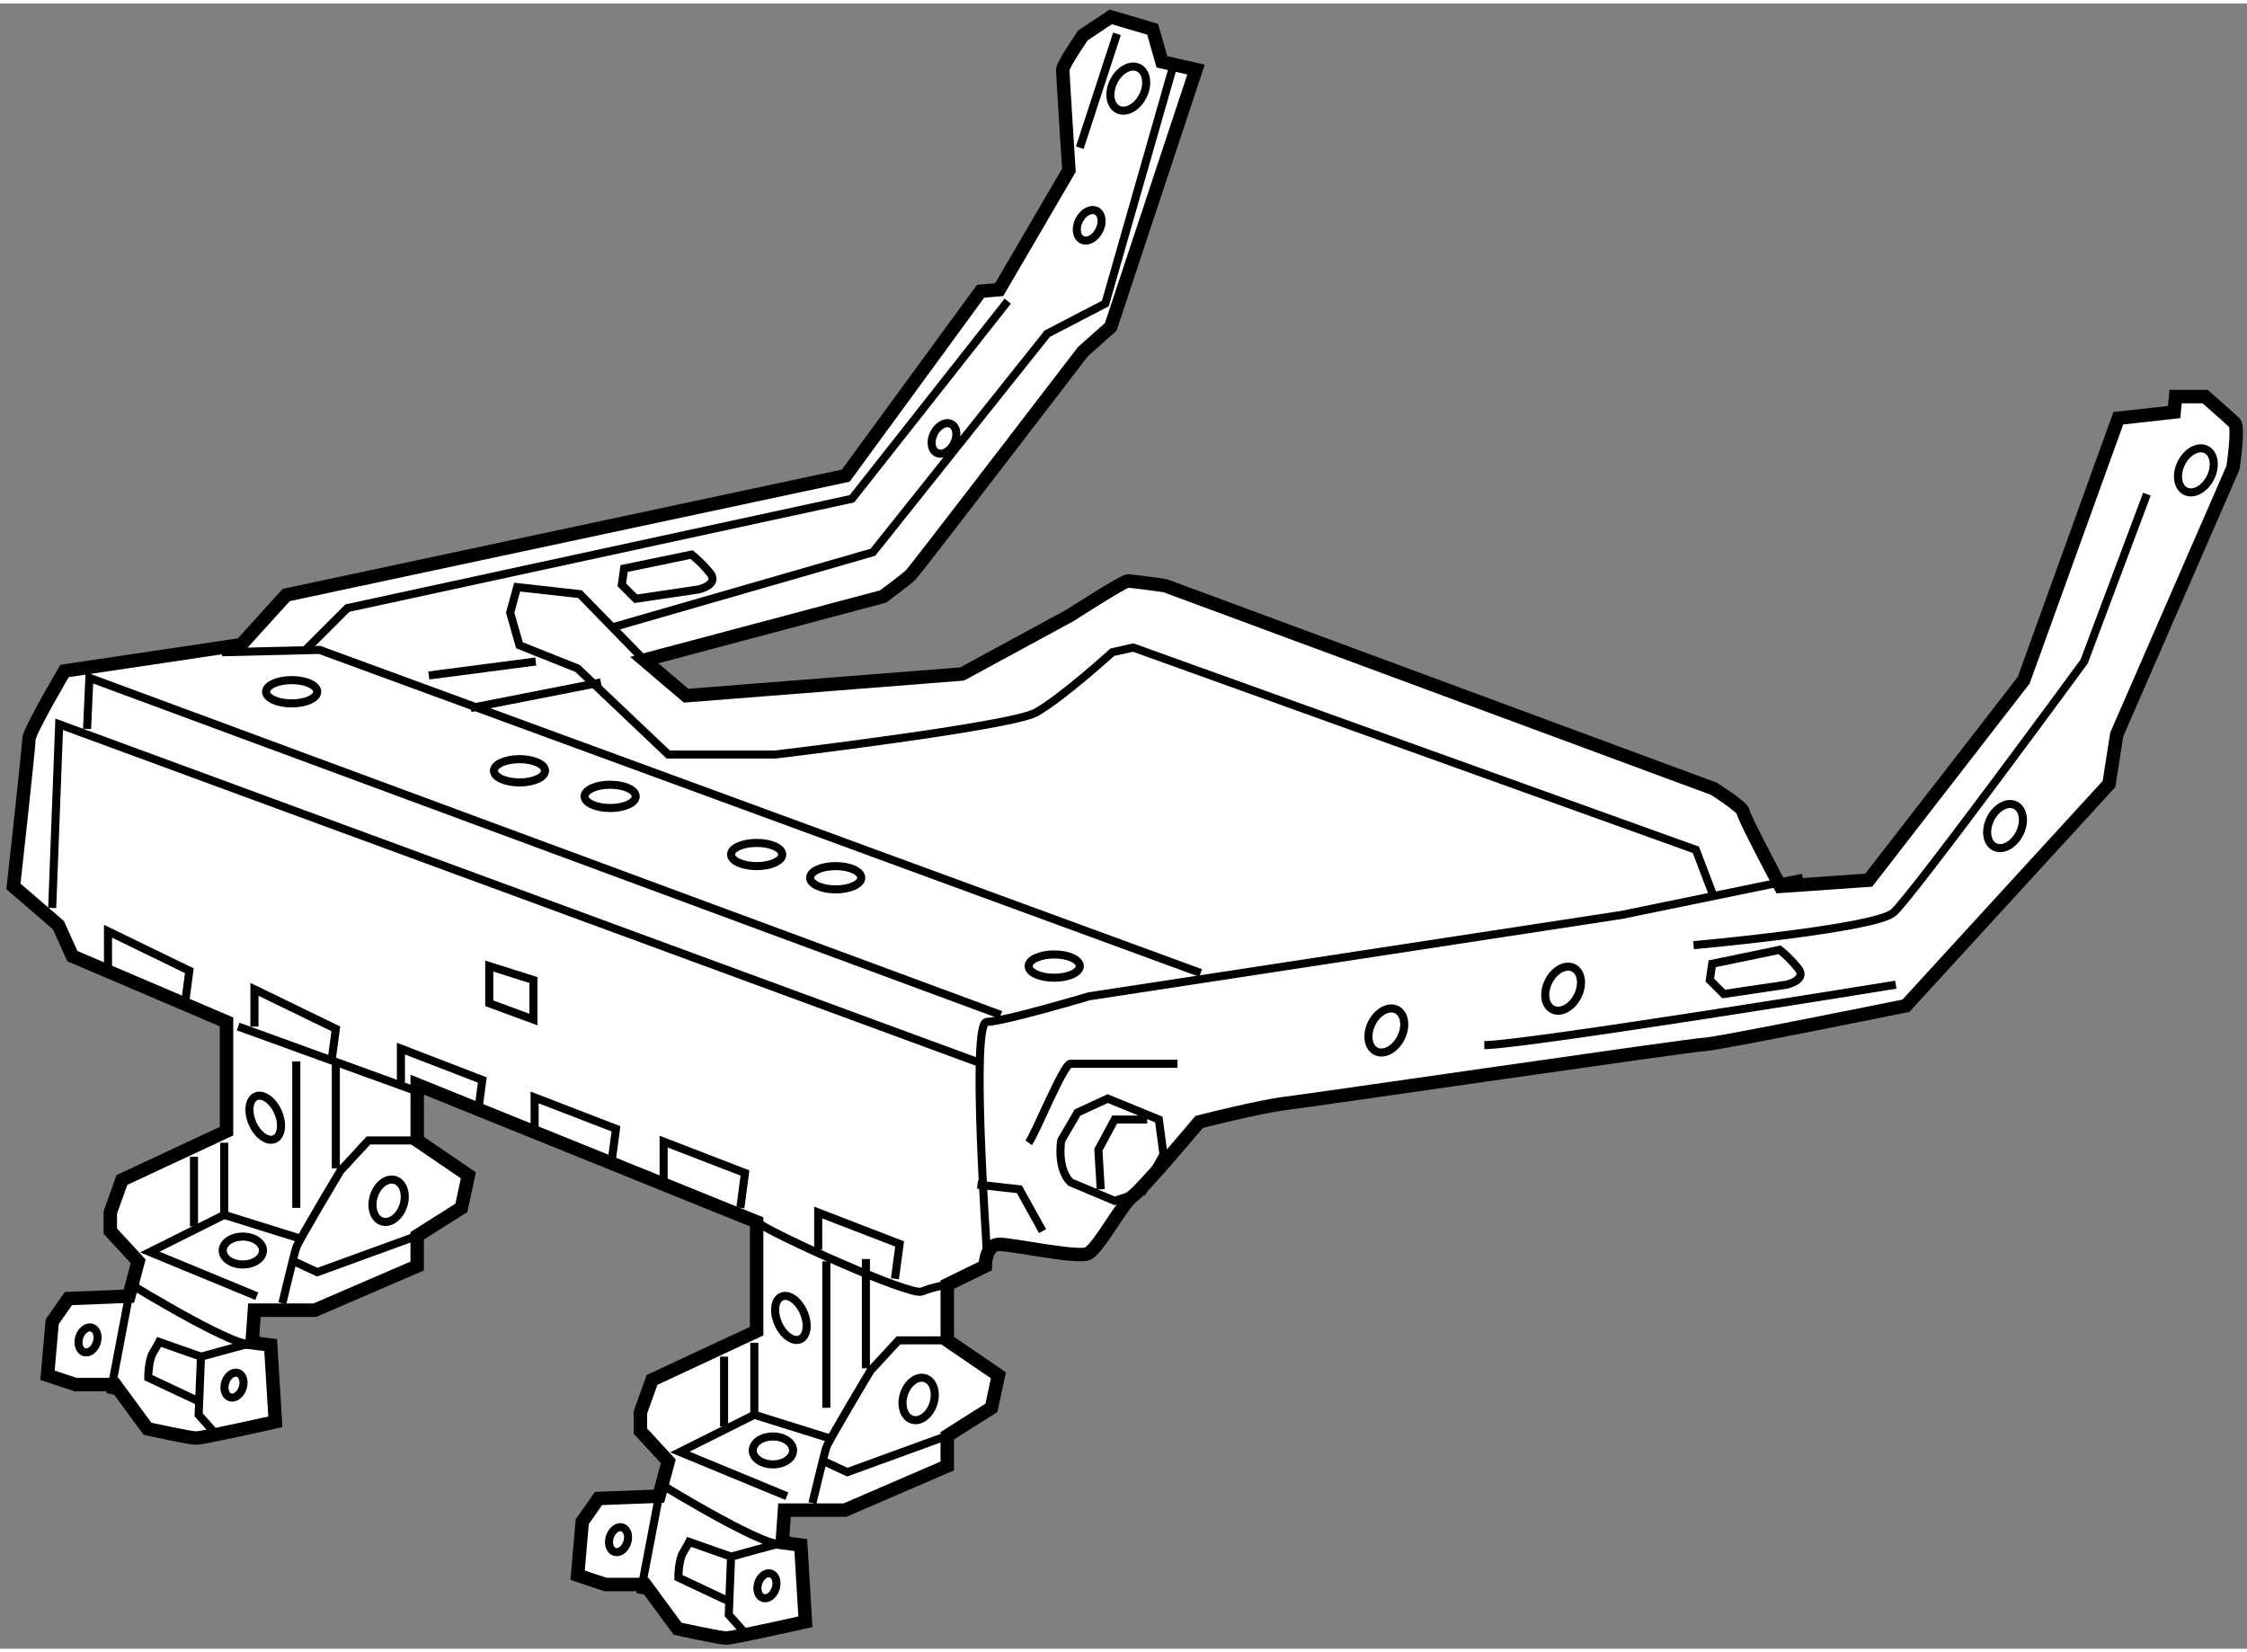 <?xml version="1.0" encoding="utf-8"?>
<!-- Generator: Adobe Illustrator 15.1.0, SVG Export Plug-In . SVG Version: 6.00 Build 0)  -->
<!DOCTYPE svg PUBLIC "-//W3C//DTD SVG 1.1//EN" "http://www.w3.org/Graphics/SVG/1.1/DTD/svg11.dtd">
<svg version="1.1" xmlns="http://www.w3.org/2000/svg" xmlns:xlink="http://www.w3.org/1999/xlink" x="0px" y="0px" width="244.8px"
	 height="180px" viewBox="104.505 92.929 83.549 61.178" enable-background="new 0 0 244.8 180" xml:space="preserve">
	
<rect x="104.505" y="92.929" width="83.549" height="61.178" fill="#808080" stroke="none"/>
	
<g><path fill="#FFFFFF" stroke="#000000" stroke-width="0.5" d="M112.928,130.798v4.063l-3.89,1.815l-0.432,1.21v0.691l1.036,1.124
			l-0.345,1.296l-2.248,0.088l-0.604,0.864l-0.173,1.988l1.036,0.345h1.471l1.21,1.643c0,0,1.556,0.347,1.815,0.347
			s2.939-0.605,2.939-0.605l-0.174-2.853l-0.691-0.086l0.087-1.211h2.247l3.805-1.642v-1.124l1.643-1.038l0.26-1.21l-1.902-1.297
			v-2.074l12.621,5.101v4.063l-3.891,1.815l-0.432,1.21v0.691l1.037,1.124l-0.346,1.297l-2.248,0.086l-0.605,0.864l-0.172,1.989
			l1.037,0.345h1.471l1.209,1.643c0,0,1.555,0.347,1.814,0.347s2.939-0.605,2.939-0.605l-0.172-2.853l-0.691-0.087l0.086-1.211
			h2.248l3.803-1.642v-1.123l1.643-1.038l0.26-1.21l-1.902-1.298v-2.073l1.412-0.69c0,0,0-0.808,0.52-0.808
			c0.518,0,2.881,0.518,3.285,0.345c0.402-0.172,1.268-1.842,1.67-2.131s2.479-2.767,2.479-2.767s2.25-0.575,3.227-0.691
			c0.98-0.116,15.158-2.19,15.561-2.19c0.404,0,7.492-1.439,7.492-1.439l7.549-8.243l0.289-1.843l4.32-9.913
			c0,0,0.232-1.498,0.059-1.671c-0.172-0.173-1.094-0.979-1.094-0.979h-1.096l-0.055,0.575l-2.076,0.231l-3.518,9.74l-5.762,7.435
			l-3.285,0.229c0,0-1.383-2.593-1.383-2.766s-1.096-0.864-1.096-0.864l-20.4-7.55c0,0-1.211-0.172-1.383-0.172
			c-0.174,0-2.133,1.268-2.133,1.268l-4.033,2.189l-10.26,0.807l-1.557-1.325l8.877-2.362c0,0,0.863-0.635,1.037-0.808
			c0.172-0.173,6.396-8.297,6.396-8.297l1.037-0.923l3.17-9.567l-1.268-0.288l-0.346-1.21l-1.557-0.46l-1.037,0.691
			c0,0-0.748,1.094-0.748,1.267s0.229,3.747,0.229,3.747l-2.592,4.437l-0.691,0.059l-5.014,6.857l-20.805,4.438l-1.672,1.845
			l-6.569,0.979c0,0-1.326,2.246-1.326,2.535c0,0.288-0.575,5.476-0.575,5.476l1.671,1.439l0.52,1.153L112.928,130.798z"></path><path fill="none" stroke="#000000" stroke-width="0.3" d="M115.004,141.258c0,0,0.432-1.815,0.518-2.075
			c0.088-0.259,1.643-2.853,1.643-2.853l1.039-1.124h1.814"></path><polyline fill="none" stroke="#000000" stroke-width="0.3" points="112.842,135.292 112.842,137.973 115.609,138.837 		"></polyline><line fill="none" stroke="#000000" stroke-width="0.3" x1="115.521" y1="132.267" x2="115.521" y2="137.713"></line><line fill="none" stroke="#000000" stroke-width="0.3" x1="116.992" y1="132.181" x2="116.992" y2="136.243"></line><polyline fill="none" stroke="#000000" stroke-width="0.3" points="112.842,137.973 110.076,139.355 114.053,140.997 		"></polyline><path fill="none" stroke="#000000" stroke-width="0.3" d="M109.384,140.566c0,0,4.235,2.593,4.495,2.161l-1.901,0.518
			l-0.087,2.161l0.692,0.779"></path><line fill="none" stroke="#000000" stroke-width="0.3" x1="111.718" y1="135.811" x2="111.718" y2="138.404"></line><line fill="none" stroke="#000000" stroke-width="0.3" x1="109.298" y1="140.997" x2="108.607" y2="144.629"></line><polyline fill="none" stroke="#000000" stroke-width="0.3" points="115.436,139.703 116.301,140.104 120.018,138.751 		"></polyline><path fill="none" stroke="#000000" stroke-width="0.3" d="M111.978,143.245l-1.556-0.547c0,0-0.058,0.116-0.23,0.404
			c-0.174,0.287-0.174,0.922-0.174,0.922l1.96,0.922"></path><ellipse transform="matrix(0.954 0.3 -0.3 0.954 46.695 -29.352)" fill="none" stroke="#000000" stroke-width="0.3" cx="118.962" cy="137.434" rx="0.576" ry="0.806"></ellipse><ellipse transform="matrix(0.954 0.301 -0.301 0.954 48.011 -25.821)" fill="none" stroke="#000000" stroke-width="0.3" cx="107.642" cy="142.603" rx="0.34" ry="0.476"></ellipse><ellipse transform="matrix(0.953 0.303 -0.303 0.953 49.096 -27.52)" fill="none" stroke="#000000" stroke-width="0.3" cx="113.157" cy="144.32" rx="0.34" ry="0.475"></ellipse><ellipse fill="none" stroke="#000000" stroke-width="0.3" cx="113.534" cy="139.299" rx="0.749" ry="0.519"></ellipse><ellipse transform="matrix(0.917 -0.4 0.4 0.917 -44.173 56.87)" fill="none" stroke="#000000" stroke-width="0.3" cx="114.283" cy="134.356" rx="0.518" ry="0.865"></ellipse><path fill="none" stroke="#000000" stroke-width="0.3" d="M134.713,148.691c0,0,0.432-1.815,0.518-2.075
			c0.088-0.259,1.643-2.853,1.643-2.853l1.039-1.124h1.814"></path><polyline fill="none" stroke="#000000" stroke-width="0.3" points="132.553,142.728 132.553,145.406 135.318,146.271 		"></polyline><line fill="none" stroke="#000000" stroke-width="0.3" x1="135.23" y1="139.701" x2="135.23" y2="145.147"></line><line fill="none" stroke="#000000" stroke-width="0.3" x1="136.701" y1="139.615" x2="136.701" y2="143.678"></line><polyline fill="none" stroke="#000000" stroke-width="0.3" points="132.553,145.406 129.785,146.79 133.762,148.433 		"></polyline><path fill="none" stroke="#000000" stroke-width="0.3" d="M129.094,148c0,0,4.236,2.593,4.496,2.161l-1.902,0.52l-0.086,2.16
			l0.691,0.778"></path><line fill="none" stroke="#000000" stroke-width="0.3" x1="131.428" y1="143.245" x2="131.428" y2="145.839"></line><line fill="none" stroke="#000000" stroke-width="0.3" x1="129.008" y1="148.433" x2="128.316" y2="152.063"></line><polyline fill="none" stroke="#000000" stroke-width="0.3" points="135.145,147.138 136.01,147.539 139.727,146.186 		"></polyline><path fill="none" stroke="#000000" stroke-width="0.3" d="M131.688,150.681l-1.557-0.548c0,0-0.057,0.116-0.23,0.403
			c-0.172,0.288-0.172,0.923-0.172,0.923l1.959,0.922"></path><ellipse transform="matrix(0.954 0.299 -0.299 0.954 49.686 -34.849)" fill="none" stroke="#000000" stroke-width="0.3" cx="138.671" cy="144.868" rx="0.576" ry="0.807"></ellipse><ellipse transform="matrix(0.954 0.301 -0.301 0.954 51.171 -31.418)" fill="none" stroke="#000000" stroke-width="0.3" cx="127.352" cy="150.037" rx="0.34" ry="0.476"></ellipse><ellipse transform="matrix(0.954 0.301 -0.301 0.954 51.945 -33.002)" fill="none" stroke="#000000" stroke-width="0.3" cx="132.867" cy="151.754" rx="0.34" ry="0.476"></ellipse><ellipse fill="none" stroke="#000000" stroke-width="0.3" cx="133.244" cy="146.732" rx="0.75" ry="0.519"></ellipse><ellipse transform="matrix(0.917 -0.398 0.398 0.917 -45.392 65.111)" fill="none" stroke="#000000" stroke-width="0.3" cx="133.993" cy="141.791" rx="0.518" ry="0.865"></ellipse><line fill="none" stroke="#000000" stroke-width="0.3" x1="113.361" y1="130.971" x2="120.277" y2="133.477"></line><path fill="none" stroke="#000000" stroke-width="0.3" d="M132.639,138.232c0.518,0.432,5.705,2.765,6.137,2.593
			c0.432-0.173,0.951-0.259,0.951-0.259l0.432-0.26"></path><polyline fill="none" stroke="#000000" stroke-width="0.3" points="108.521,128.81 108.521,127.427 111.545,128.896 
			111.374,130.193 		"></polyline><polyline fill="none" stroke="#000000" stroke-width="0.3" points="113.966,130.971 113.966,129.587 116.992,131.057 
			116.818,132.354 		"></polyline><polyline fill="none" stroke="#000000" stroke-width="0.3" points="119.412,133.175 119.412,131.792 122.438,132.958 
			122.266,134.256 		"></polyline><polyline fill="none" stroke="#000000" stroke-width="0.3" points="124.383,134.989 124.383,133.607 127.408,134.774 
			127.236,136.071 		"></polyline><polyline fill="none" stroke="#000000" stroke-width="0.3" points="129.18,136.632 129.18,135.25 132.205,136.416 
			132.033,137.713 		"></polyline><polyline fill="none" stroke="#000000" stroke-width="0.3" points="134.928,139.269 134.928,137.886 137.955,139.054 
			137.781,140.35 		"></polyline><polyline fill="none" stroke="#000000" stroke-width="0.3" points="106.446,126.562 106.705,119.732 141.023,132.354 		"></polyline><path fill="none" stroke="#000000" stroke-width="0.3" d="M141.197,139.355c0-0.26-0.605-8.558,0-8.558
			c0.604,0,3.803-0.951,3.803-0.951l19.795-3.025l6.742-1.384"></path><polyline fill="none" stroke="#000000" stroke-width="0.3" points="107.742,119.905 107.829,118.004 141.715,130.538 		"></polyline><polyline fill="none" stroke="#000000" stroke-width="0.3" points="112.756,117.053 116.387,116.966 149.148,128.981 		"></polyline><polyline fill="none" stroke="#000000" stroke-width="0.3" points="140.85,136.849 142.406,137.022 143.271,138.577 		"></polyline><path fill="none" stroke="#000000" stroke-width="0.3" d="M142.752,135.292c0.26-0.345,1.297-2.938,1.557-2.938s3.975,0,3.975,0"></path><path fill="none" stroke="#000000" stroke-width="0.3" d="M167.475,127.945c0,0,6.744-0.605,7.434-1.211
			c0.691-0.605,7.09-9.336,7.09-9.336l2.334-6.224"></path><path fill="none" stroke="#000000" stroke-width="0.3" d="M144.309,136.762l1.643,0.691l1.037-0.345l0.777-1.384l-0.172-1.296
			l-1.902-0.778l-1.123,0.519l-0.605,1.037C143.963,135.206,143.789,136.243,144.309,136.762z"></path><polyline fill="none" stroke="#000000" stroke-width="0.3" points="147.16,134.429 145.951,134.429 145.346,135.552 
			145.432,137.022 		"></polyline><path fill="none" stroke="#000000" stroke-width="0.3" d="M159.695,131.662c1.469,0,15.301-2.248,15.301-2.248"></path><polygon fill="none" stroke="#000000" stroke-width="0.3" points="122.697,128.723 122.697,130.105 124.34,130.711 
			124.34,129.241 		"></polygon><path fill="none" stroke="#000000" stroke-width="0.3" d="M128.459,117.342l-2.391-2.45l-2.334-0.26l-0.26,0.951l0.346,1.21
			l2.162,0.864l3.371,3.199h3.977c0,0,8.73-1.038,9.682-1.557s2.852-2.247,2.852-2.247l0.777-0.173l20.922,7.521l0.689,1.816"></path><path fill="none" stroke="#000000" stroke-width="0.3" d="M170.674,128.118l-2.506,0.519l-0.088,0.604l0.518,0.52l2.336-0.347
			c0,0,0.777-0.173,0.432-0.604C171.02,128.377,170.674,128.118,170.674,128.118z"></path><path fill="none" stroke="#000000" stroke-width="0.3" d="M130.219,113.422l-2.508,0.519l-0.086,0.605l0.518,0.519l2.334-0.346
			c0,0,0.777-0.173,0.434-0.605C130.563,113.682,130.219,113.422,130.219,113.422z"></path><ellipse transform="matrix(0.895 0.447 -0.447 0.895 74.931 -59.004)" fill="none" stroke="#000000" stroke-width="0.3" cx="162.641" cy="129.46" rx="0.605" ry="0.864"></ellipse><ellipse transform="matrix(0.895 0.447 -0.447 0.895 74.934 -55.907)" fill="none" stroke="#000000" stroke-width="0.3" cx="156.071" cy="131.017" rx="0.606" ry="0.864"></ellipse><ellipse transform="matrix(0.895 0.447 -0.447 0.895 73.957 -66.977)" fill="none" stroke="#000000" stroke-width="0.3" cx="179.066" cy="123.409" rx="0.605" ry="0.865"></ellipse><ellipse transform="matrix(0.895 0.447 -0.447 0.895 68.797 -71.534)" fill="none" stroke="#000000" stroke-width="0.3" cx="186.154" cy="110.183" rx="0.605" ry="0.864"></ellipse><ellipse transform="matrix(0.895 0.446 -0.446 0.895 58.219 -55.234)" fill="none" stroke="#000000" stroke-width="0.3" cx="146.476" cy="96.092" rx="0.606" ry="0.865"></ellipse><path fill="none" stroke="#000000" stroke-width="0.3" d="M145.379,101.365c-0.146,0.296-0.436,0.455-0.643,0.349
			c-0.207-0.102-0.256-0.427-0.109-0.723c0.15-0.295,0.438-0.451,0.646-0.348C145.479,100.747,145.529,101.071,145.379,101.365z"></path><ellipse transform="matrix(0.895 0.446 -0.446 0.895 63.372 -50.812)" fill="none" stroke="#000000" stroke-width="0.3" cx="139.559" cy="109.131" rx="0.419" ry="0.599"></ellipse><polyline fill="none" stroke="#000000" stroke-width="0.3" points="115.867,116.966 117.424,115.411 136.182,111.347 
			141.975,103.999 		"></polyline><line fill="none" stroke="#000000" stroke-width="0.3" x1="122.006" y1="119.127" x2="126.848" y2="118.176"></line><line fill="none" stroke="#000000" stroke-width="0.3" x1="120.449" y1="117.917" x2="124.426" y2="117.398"></line><polyline fill="none" stroke="#000000" stroke-width="0.3" points="127.365,116.103 136.961,113.336 143.443,105.21 
			145.605,104.086 148.199,95.01 		"></polyline><line fill="none" stroke="#000000" stroke-width="0.3" x1="144.654" y1="98.294" x2="146.037" y2="94.059"></line><ellipse fill="none" stroke="#000000" stroke-width="0.3" cx="115.35" cy="118.522" rx="0.951" ry="0.433"></ellipse><ellipse fill="none" stroke="#000000" stroke-width="0.3" cx="123.821" cy="121.461" rx="0.95" ry="0.433"></ellipse><ellipse fill="none" stroke="#000000" stroke-width="0.3" cx="127.192" cy="122.412" rx="0.95" ry="0.433"></ellipse><ellipse fill="none" stroke="#000000" stroke-width="0.3" cx="132.639" cy="124.574" rx="0.951" ry="0.431"></ellipse><ellipse fill="none" stroke="#000000" stroke-width="0.3" cx="135.578" cy="125.438" rx="0.951" ry="0.433"></ellipse><ellipse fill="none" stroke="#000000" stroke-width="0.3" cx="143.703" cy="128.723" rx="0.951" ry="0.433"></ellipse></g>


</svg>